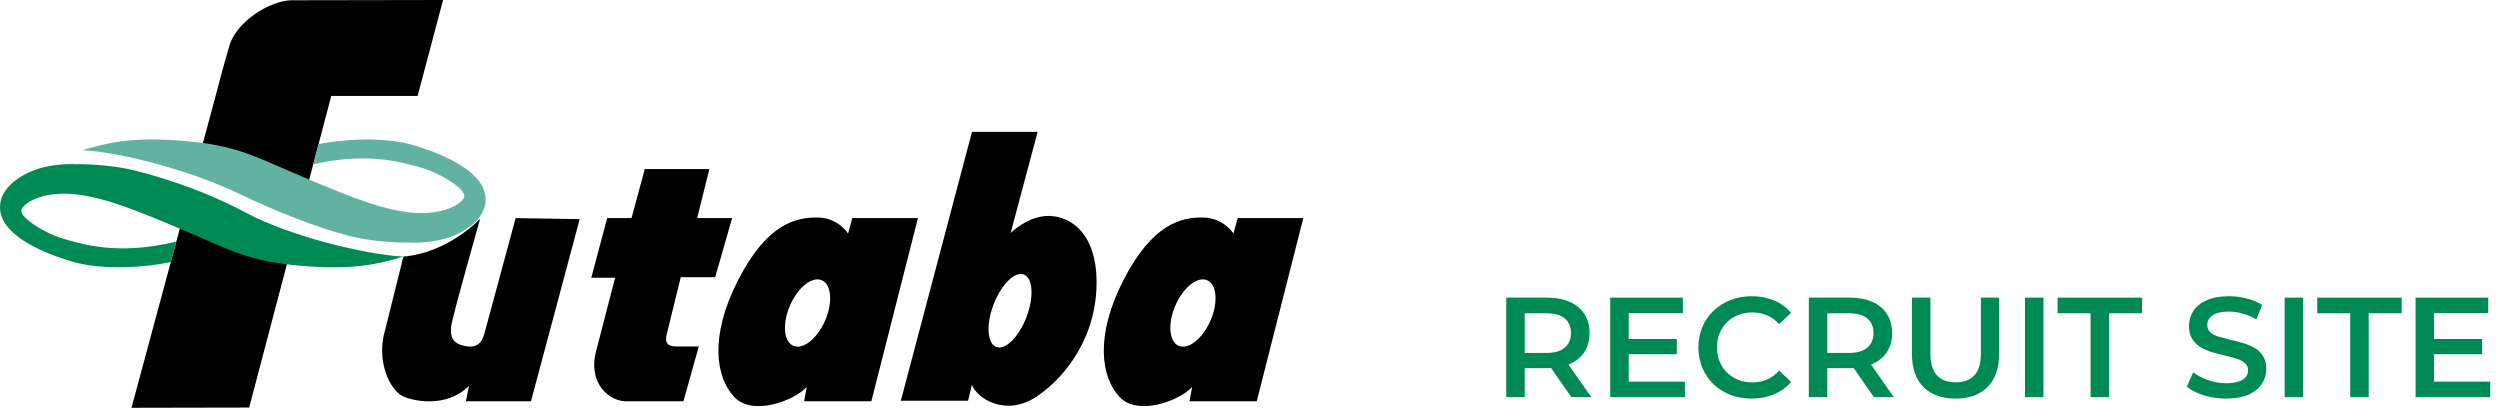 <svg width="211" height="35" viewBox="0 0 211 35" fill="none" xmlns="http://www.w3.org/2000/svg">
<path d="M127.128 33.52V25.12H130.584C131.328 25.12 131.964 25.24 132.492 25.48C133.028 25.72 133.44 26.064 133.728 26.512C134.016 26.96 134.16 27.492 134.16 28.108C134.16 28.724 134.016 29.256 133.728 29.704C133.44 30.144 133.028 30.484 132.492 30.724C131.964 30.956 131.328 31.072 130.584 31.072H127.992L128.688 30.364V33.52H127.128ZM132.624 33.52L130.5 30.472H132.168L134.304 33.52H132.624ZM128.688 30.532L127.992 29.788H130.512C131.2 29.788 131.716 29.64 132.06 29.344C132.412 29.048 132.588 28.636 132.588 28.108C132.588 27.572 132.412 27.16 132.06 26.872C131.716 26.584 131.2 26.44 130.512 26.44H127.992L128.688 25.672V30.532Z" fill="#008A53"/>
<path d="M137.345 28.612L141.521 28.612V29.896L137.345 29.896V28.612ZM137.465 32.212H142.205V33.52H135.905V25.12L142.037 25.12V26.428L137.465 26.428V32.212Z" fill="#008A53"/>
<path d="M147.832 33.64C147.192 33.64 146.596 33.536 146.044 33.328C145.5 33.112 145.024 32.812 144.616 32.428C144.216 32.036 143.904 31.576 143.68 31.048C143.456 30.52 143.344 29.944 143.344 29.32C143.344 28.696 143.456 28.12 143.68 27.592C143.904 27.064 144.22 26.608 144.628 26.224C145.036 25.832 145.512 25.532 146.056 25.324C146.6 25.108 147.196 25 147.844 25C148.532 25 149.16 25.12 149.728 25.36C150.296 25.592 150.776 25.94 151.168 26.404L150.16 27.352C149.856 27.024 149.516 26.78 149.14 26.62C148.764 26.452 148.356 26.368 147.916 26.368C147.476 26.368 147.072 26.44 146.704 26.584C146.344 26.728 146.028 26.932 145.756 27.196C145.492 27.46 145.284 27.772 145.132 28.132C144.988 28.492 144.916 28.888 144.916 29.32C144.916 29.752 144.988 30.148 145.132 30.508C145.284 30.868 145.492 31.18 145.756 31.444C146.028 31.708 146.344 31.912 146.704 32.056C147.072 32.2 147.476 32.272 147.916 32.272C148.356 32.272 148.764 32.192 149.14 32.032C149.516 31.864 149.856 31.612 150.16 31.276L151.168 32.236C150.776 32.692 150.296 33.04 149.728 33.28C149.16 33.52 148.528 33.64 147.832 33.64Z" fill="#008A53"/>
<path d="M152.663 33.52V25.12H156.119C156.863 25.12 157.499 25.24 158.027 25.48C158.563 25.72 158.975 26.064 159.263 26.512C159.551 26.96 159.695 27.492 159.695 28.108C159.695 28.724 159.551 29.256 159.263 29.704C158.975 30.144 158.563 30.484 158.027 30.724C157.499 30.956 156.863 31.072 156.119 31.072H153.527L154.223 30.364V33.52H152.663ZM158.159 33.52L156.035 30.472L157.703 30.472L159.839 33.52H158.159ZM154.223 30.532L153.527 29.788H156.047C156.735 29.788 157.251 29.64 157.595 29.344C157.947 29.048 158.123 28.636 158.123 28.108C158.123 27.572 157.947 27.16 157.595 26.872C157.251 26.584 156.735 26.44 156.047 26.44H153.527L154.223 25.672V30.532Z" fill="#008A53"/>
<path d="M165.052 33.64C163.9 33.64 162.996 33.316 162.34 32.668C161.692 32.02 161.368 31.084 161.368 29.86V25.12H162.928V29.8C162.928 30.664 163.112 31.292 163.48 31.684C163.856 32.076 164.384 32.272 165.064 32.272C165.744 32.272 166.268 32.076 166.636 31.684C167.004 31.292 167.188 30.664 167.188 29.8V25.12H168.724V29.86C168.724 31.084 168.396 32.02 167.74 32.668C167.092 33.316 166.196 33.64 165.052 33.64Z" fill="#008A53"/>
<path d="M170.909 33.52V25.12H172.469V33.52H170.909Z" fill="#008A53"/>
<path d="M176.445 33.52V26.44H173.661V25.12H180.789V26.44H178.005V33.52H176.445Z" fill="#008A53"/>
<path d="M187.88 33.64C187.224 33.64 186.596 33.548 185.996 33.364C185.396 33.172 184.92 32.928 184.568 32.632L185.108 31.42C185.444 31.684 185.86 31.904 186.356 32.08C186.852 32.256 187.36 32.344 187.88 32.344C188.32 32.344 188.676 32.296 188.948 32.2C189.22 32.104 189.42 31.976 189.548 31.816C189.676 31.648 189.74 31.46 189.74 31.252C189.74 30.996 189.648 30.792 189.464 30.64C189.28 30.48 189.04 30.356 188.744 30.268C188.456 30.172 188.132 30.084 187.772 30.004C187.42 29.924 187.064 29.832 186.704 29.728C186.352 29.616 186.028 29.476 185.732 29.308C185.444 29.132 185.208 28.9 185.024 28.612C184.84 28.324 184.748 27.956 184.748 27.508C184.748 27.052 184.868 26.636 185.108 26.26C185.356 25.876 185.728 25.572 186.224 25.348C186.728 25.116 187.364 25 188.132 25C188.636 25 189.136 25.064 189.632 25.192C190.128 25.32 190.56 25.504 190.928 25.744L190.436 26.956C190.06 26.732 189.672 26.568 189.272 26.464C188.872 26.352 188.488 26.296 188.12 26.296C187.688 26.296 187.336 26.348 187.064 26.452C186.8 26.556 186.604 26.692 186.476 26.86C186.356 27.028 186.296 27.22 186.296 27.436C186.296 27.692 186.384 27.9 186.56 28.06C186.744 28.212 186.98 28.332 187.268 28.42C187.564 28.508 187.892 28.596 188.252 28.684C188.612 28.764 188.968 28.856 189.32 28.96C189.68 29.064 190.004 29.2 190.292 29.368C190.588 29.536 190.824 29.764 191 30.052C191.184 30.34 191.276 30.704 191.276 31.144C191.276 31.592 191.152 32.008 190.904 32.392C190.664 32.768 190.292 33.072 189.788 33.304C189.284 33.528 188.648 33.64 187.88 33.64Z" fill="#008A53"/>
<path d="M192.823 33.52V25.12H194.383V33.52H192.823Z" fill="#008A53"/>
<path d="M198.359 33.52V26.44H195.575V25.12H202.703V26.44H199.919V33.52H198.359Z" fill="#008A53"/>
<path d="M205.314 28.612H209.49V29.896H205.314V28.612ZM205.434 32.212H210.174V33.52H203.874V25.12L210.006 25.12V26.428H205.434V32.212Z" fill="#008A53"/>
<path d="M24.506 21.199L21.03 34.397L11.098 34.417L15.51 18.061L24.506 21.199Z" fill="black"/>
<path d="M16.555 14.189L18.201 8.091C18.843 5.584 18.977 5.252 19.354 3.885C19.918 1.835 22.813 0.028 24.608 0.022L37.394 0L35.249 8.095H27.959L25.427 17.702L16.555 14.189L16.555 14.189Z" fill="black"/>
<path d="M1.13946e-05 17.477C-0.005 15.777 1.902 14.618 3.432 14.187C4.958 13.755 6.406 13.862 6.406 13.862C6.406 13.862 9.06 13.782 11.634 14.456C14.208 15.13 17.439 16.18 20.882 18.016C24.42 19.904 30.801 21.495 34.044 21.657C31.873 22.303 29.815 22.802 25.465 22.438C20.963 22.061 19.542 21.145 15.521 19.445C11.499 17.747 8.255 16.372 5.44 16.343C3.081 16.343 1.796 17.316 1.796 17.8C1.796 18.447 3.834 19.715 5.334 20.147C6.835 20.578 9.945 21.603 14.877 20.389L14.414 22.114C12.752 22.493 8.757 22.917 5.923 22.033C3.244 21.198 0.002 19.742 1.13946e-05 17.477Z" fill="#008A53"/>
<path d="M26.896 12.153C28.699 11.796 32.39 11.466 35.062 12.299C37.743 13.133 40.984 14.591 40.987 16.857C40.99 18.555 39.084 19.715 37.556 20.147C36.029 20.578 34.579 20.471 34.579 20.471C34.579 20.471 31.927 20.552 29.353 19.878C26.781 19.201 23.624 17.997 20.105 16.318C16.012 14.365 10.187 12.838 6.943 12.676C9.112 12.029 11.171 11.53 15.521 11.894C20.024 12.272 21.445 13.19 25.465 14.888C29.488 16.587 32.732 17.962 35.547 17.989C37.904 17.989 39.193 17.019 39.193 16.534C39.19 15.885 37.154 14.619 35.654 14.187C34.185 13.764 31.181 12.776 26.437 13.867L26.896 12.153L26.896 12.153Z" fill="#62B2A2"/>
<path d="M40.524 18.453C40.524 18.453 37.93 21.309 34.045 21.657L32.528 27.756C31.678 30.544 32.97 32.923 33.959 33.419C34.85 33.869 37.71 34.453 39.587 32.566L39.318 33.869H44.814L48.926 18.497L43.519 18.407L40.883 28.16C40.614 29.149 40.032 29.376 39.185 29.195C38.335 29.015 37.889 28.521 38.112 27.351C38.335 26.184 40.525 18.453 40.525 18.453L40.524 18.453Z" fill="black"/>
<path d="M51.248 18.406H53.302L54.419 14.271H59.87L58.843 18.406H61.791L60.361 23.395H57.457L56.296 28.115C56.071 28.924 56.339 29.239 57.055 29.239H58.977L57.682 33.868H52.988C51.469 33.958 49.594 32.384 50.309 29.644C51.023 26.9 51.917 23.44 51.917 23.44H49.905L51.247 18.406L51.248 18.406Z" fill="black"/>
<path d="M71.935 18.406H77.474L73.542 33.868H67.868L68.091 32.653C67.108 33.778 63.535 35.172 61.97 33.508C60.406 31.845 59.871 28.384 62.283 23.665C64.697 18.947 67.106 18.309 69.074 18.361C70.771 18.407 71.576 19.71 71.576 19.71L71.935 18.407L71.935 18.406ZM66.684 25.765C66.015 27.291 66.134 28.822 66.947 29.182C67.76 29.544 68.964 28.598 69.633 27.073C70.302 25.546 70.183 24.018 69.37 23.656C68.555 23.295 67.352 24.24 66.684 25.765Z" fill="black"/>
<path d="M85.296 19.665C85.296 19.665 86.811 18.138 88.643 18.227C90.578 18.323 92.487 19.891 92.55 23.622C92.63 28.34 89.991 31.755 87.571 33.419C84.889 35.263 82.434 33.599 82.029 32.476L81.703 33.823H76.03L82.036 11.127H87.577L85.297 19.666L85.296 19.665ZM84.078 29.281C84.843 29.577 85.988 28.451 86.634 26.763C87.278 25.076 87.183 23.468 86.417 23.171C85.653 22.876 84.51 24.001 83.862 25.688C83.216 27.375 83.313 28.983 84.078 29.281V29.281Z" fill="black"/>
<path d="M104.461 18.406H110L106.069 33.868H100.394L100.619 32.653C99.635 33.778 96.061 35.172 94.496 33.508C92.932 31.845 92.396 28.384 94.809 23.665C97.224 18.947 99.631 18.309 101.601 18.361C103.299 18.407 104.103 19.71 104.103 19.71L104.461 18.407L104.461 18.406ZM99.21 25.765C98.54 27.291 98.66 28.822 99.474 29.182C100.287 29.544 101.49 28.598 102.159 27.073C102.828 25.546 102.708 24.018 101.895 23.656C101.082 23.295 99.88 24.24 99.21 25.765Z" fill="black"/>
</svg>
